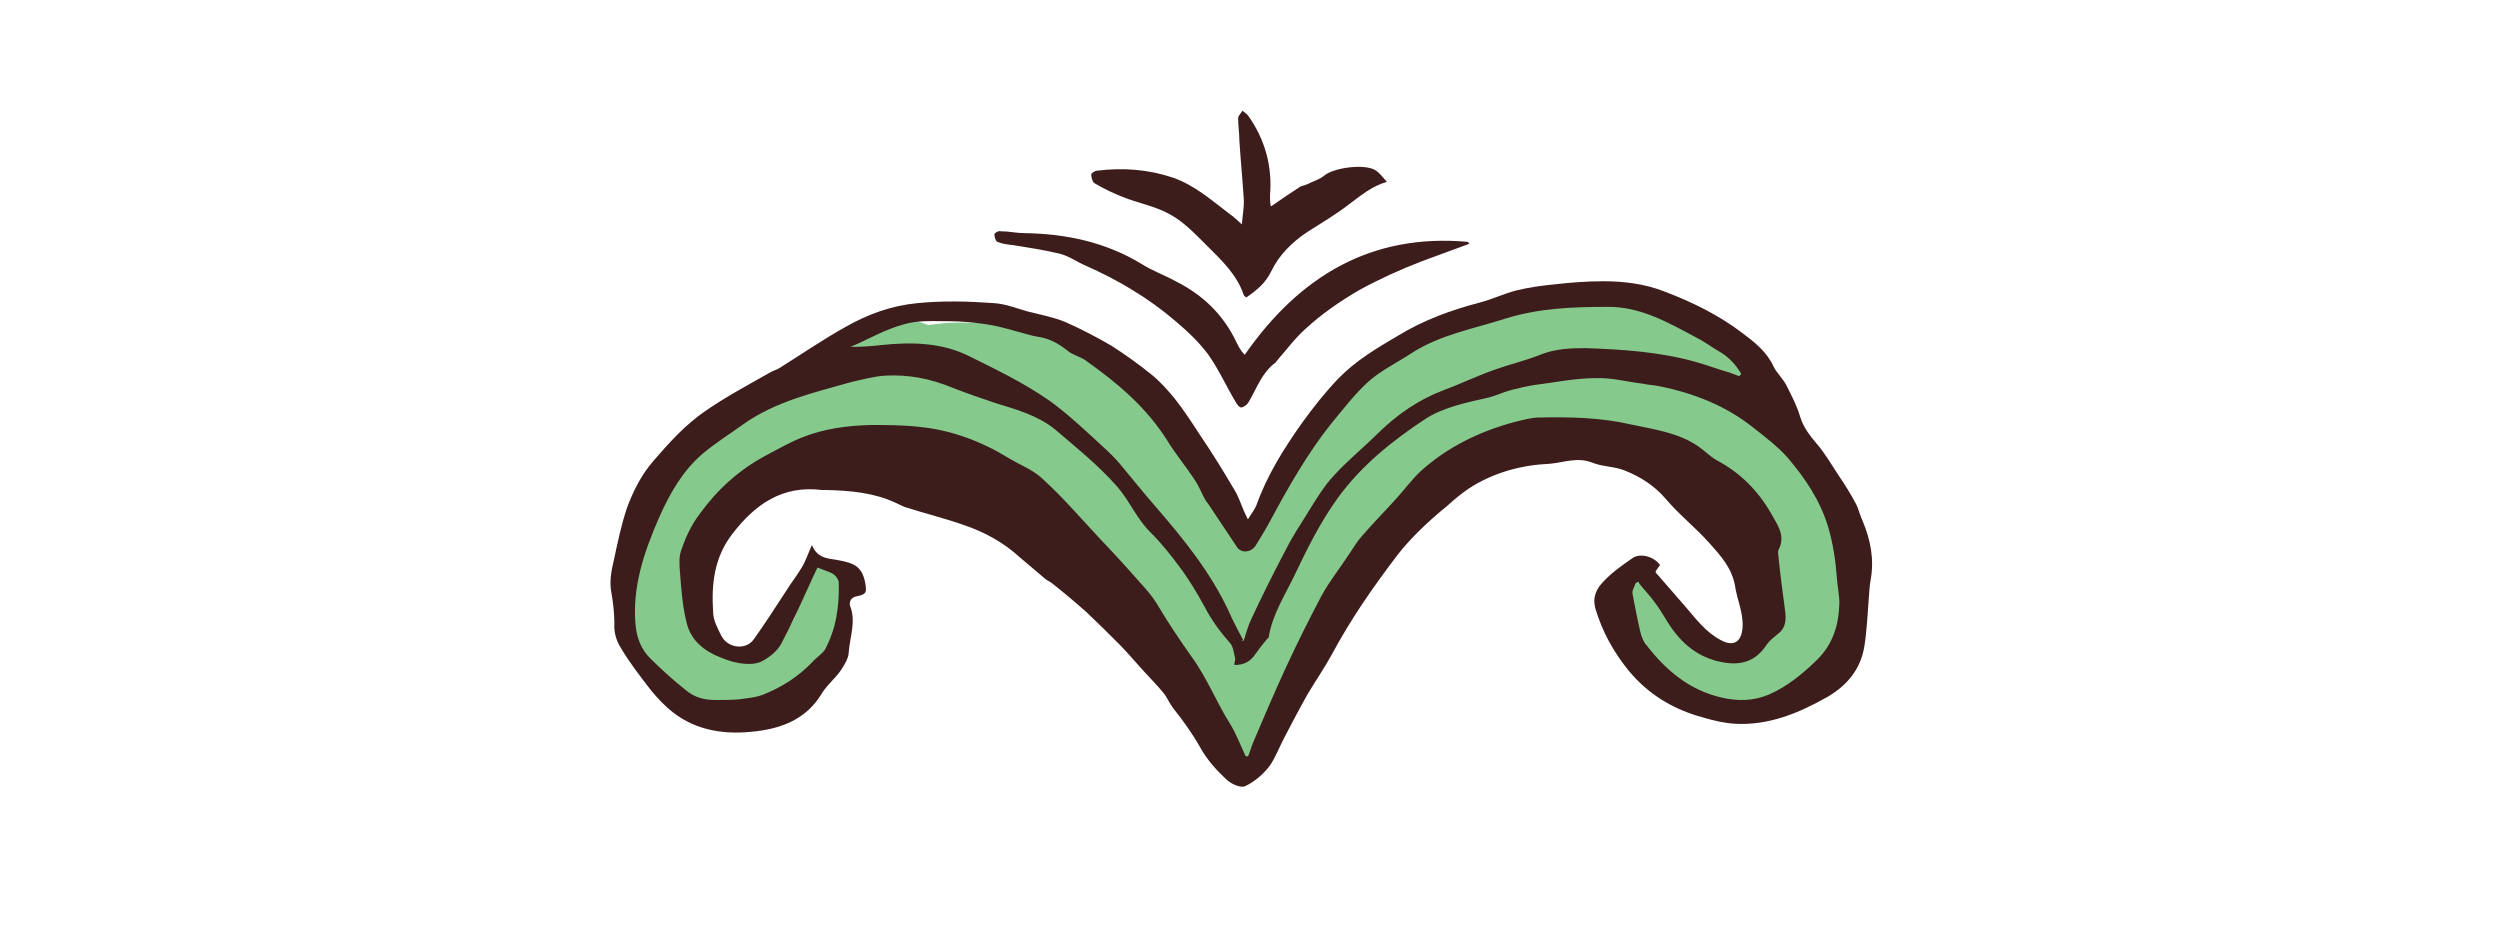 <?xml version="1.0" encoding="UTF-8"?>
<svg data-id="Layer_1" data-name="Layer 1" xmlns="http://www.w3.org/2000/svg" version="1.1" viewBox="0 0 400 148">
  <defs>
    <style>
      .cls-1 {
        fill: #3d1c1c;
      }

      .cls-1, .cls-2 {
        stroke-width: 0px;
      }

      .cls-2 {
        fill: #86c98c;
      }
    </style>
  </defs>
  <path class="cls-2" d="M101.5,101.5c1.4,3.5,3.6,6.6,6.5,8.9.8.7,1.7,1.3,2.7,1.8,0,0,0,0,0,0h0c.3.1.5.2.8.4.4.1.7.2,1.1.2.6.7,1.4,1.1,2.4,1.1,10.7-.3,19.9-9.4,20-20.2,0-4.3-6.7-4.5-6.7-.2,0,5.1-3.3,10-7.8,12.3-.4-.4-.8-.8-1.3-1.2-1.6-1-3.2-1.1-5-1.1-.2,0-.5,0-.7,0,0,0,0,0,0,0-.3-.7-.6-1.4-.9-2.1-.4-1.1-.9-2.1-1.3-3.2,0-.2,0-.3,0-.5-.2-7,2-14.9,7.1-19.9,2.5-2.4,6.2-3,9.3-4.4.9-.4,1.7-.8,2.5-1.3,1,1.1,2.3,1.9,4,2.2,16.1,2.7,39.5,6,46.3,23.7,1.2,3.1,3.4,5.5,6.3,6.3.4,1.9.8,3.8,1.1,5.6,2.2,2.1,3.6,4.9,4.9,7.7,0,.2.2.4.3.7,1.3,1.2,2.1,2.9,2.8,4.7,1.9.3,3.9.1,5.7-.7.2-.7.4-1.4.7-2,1.2-3.5,2.9-7.1,5.5-9.8.2-.3.5-.5.8-.6,4.6-14,11-29.3,24.2-35.9,6.7-3.3,13.5-3.6,20.8-2.8,4,.5,8.3.8,12.1-.7,0,0,0,0,.1.1.5,1.7,2.2,3.6,3,5.1,2.5,4.5,7,5.2,10.7,3.7.1.2.2.3.4.5,1.3,1.5,2.3,2.4,2.9,4.4.6,2.2,1,4.5,1.4,6.8.4,2.2,1.2,4.7,1,7-.2,1.8-1.3,3.3-2.5,4.6-.5.6-1.1,1.1-1.7,1.6-3.2.3-6.3,0-9.4-1-.2,0-.3,0-.5,0-2.8-2.1-5-4.7-5.6-8.2-.3-1.8-2.4-2.9-4.1-2.4-1.9.5-2.7,2.3-2.4,4.1.7,4.1,3.1,7.7,6.2,10.4,3.1,2.7,6.8,5.3,10.9,6,8.6,1.6,16.4-5,18.9-12.9,2.8-8.7,0-18.3-5.6-25.2-1.1-1.4-2.5-3-4.2-3.8,0-1.2-.4-2.5-1.1-3.8-2.6-4.8-5.6-9.9-10.3-12.9-1.5-1-3.2-1.7-4.9-2.1-1-1.3-2.5-2.4-4.6-3-4.4-1.2-8.9-3-13.5-2.6-4.6.3-9.2,2.8-13.5,4.4-8.7,3.3-17.9,5.5-23.5,13.6-.6.9-1.1,1.9-1.3,2.8-5.4,5.3-9.6,11.7-13.1,18.6,0,0,0,0,0,0-1.8-3.9-4.5-7.1-7.4-10.2-3-3.1-5-6.3-7.5-9.8-7.9-11.2-22.7-16.2-36-14.3-.8-.3-1.6-.6-2.5-.7-3.3-.4-6.2.4-9,2.4-1.8,1.3-3,4.1-4.6,5.1-1.5.9-2.6,2.3-3.3,3.9-8.4,1.7-16,6.5-21.3,13.3-3.1,3.9-6.1,8.7-7.2,13.6-1,4.2-.6,8.6.9,12.6Z"/>
  <path class="cls-1" d="M199.6,83.2c.6-1,1.1-1.6,1.4-2.3,1.7-4.8,4.4-9.1,7.3-13.2,1.8-2.5,3.7-4.9,5.8-7.1,2.8-2.9,6.2-4.9,9.6-6.9,4.1-2.5,8.5-4.1,13.1-5.3,1.9-.5,3.8-1.4,5.7-1.9,2-.5,4.1-.8,6.2-1,2.6-.3,5.2-.5,7.8-.5,3.3,0,6.6.4,9.7,1.6,4.5,1.7,8.8,3.8,12.6,6.7,2,1.5,3.9,3,5,5.4.5,1,1.4,1.8,2,2.9.8,1.6,1.7,3.3,2.2,5,.5,1.7,1.5,3,2.6,4.3,1.3,1.5,2.3,3.2,3.4,4.9,1.1,1.6,2.1,3.2,3,4.9.4.8.6,1.8,1,2.6,1.3,3.1,1.9,6.2,1.3,9.5-.2,1-.2,2-.3,3-.2,2.5-.3,5.1-.7,7.6-.6,3.7-2.8,6.3-5.9,8.1-4.6,2.6-9.4,4.6-14.8,4.3-1.7-.1-3.4-.5-5.1-1-4.8-1.3-8.8-3.7-12-7.6-2.4-3-4.1-6.1-5.2-9.7-.6-2,.2-3.4,1.3-4.5,1.3-1.4,3-2.6,4.6-3.7,1.3-.9,3.5-.2,4.4,1.1-.2.3-.5.7-.7,1,0,.1,0,.2.1.3,1.6,1.8,3.1,3.6,4.7,5.4,1.7,2,3.3,4.1,5.6,5.3,2,1.1,3.3.4,3.5-1.9.2-2.4-.9-4.6-1.2-6.8-.5-2.8-2.3-4.8-4-6.7-2.2-2.5-4.9-4.6-7.1-7.2-1.8-2.1-4-3.5-6.5-4.5-1.7-.7-3.6-.6-5.3-1.3-2.3-.9-4.5,0-6.7.2-4.6.2-9,1.4-12.9,3.9-1.2.8-2.4,1.8-3.5,2.8-1.6,1.3-3.2,2.7-4.7,4.2-1.2,1.2-2.3,2.4-3.3,3.7-3.9,5.1-7.5,10.3-10.5,15.9-1.2,2.2-2.6,4.2-3.9,6.4-1.3,2.3-2.5,4.6-3.7,6.9-.8,1.5-1.4,3.2-2.4,4.6-1,1.3-2.4,2.5-3.9,3.2-.8.3-2.3-.4-3.1-1.2-1.5-1.4-3-3.1-4-4.9-1.3-2.3-2.8-4.4-4.4-6.4-.6-.8-1-1.8-1.6-2.5-.9-1.1-1.9-2.1-2.9-3.2-1.4-1.5-2.7-3.1-4.1-4.5-1.7-1.7-3.4-3.4-5.2-5.1-1.8-1.6-3.7-3.2-5.6-4.7-.4-.3-.9-.5-1.2-.8-1.3-1.1-2.6-2.2-3.9-3.3-2.6-2.4-5.7-4.1-9-5.2-3.1-1.1-6.4-1.9-9.5-2.9-.5-.2-1-.5-1.5-.7-3.5-1.6-7.2-1.9-11-2-.2,0-.4,0-.7,0-6.3-.8-10.7,2.3-14.3,7-2.9,3.7-3.4,8-3.1,12.5,0,1.3.7,2.6,1.3,3.8,1,2,3.9,2.4,5.2.6,2-2.8,3.9-5.8,5.8-8.7.7-1,1.4-2,2-3,.5-.9.9-2,1.5-3.4,1,2.4,2.9,2.1,4.6,2.5,2,.4,3.4.9,3.9,3.4.3,1.6.3,2-1.3,2.3-1.1.2-1.2,1-1.1,1.5,1,2.5,0,4.9-.2,7.4,0,1-.7,2.1-1.3,3-.9,1.3-2.3,2.4-3.1,3.8-2.4,3.9-6.2,5.4-10.4,5.9-4.8.6-9.4,0-13.3-3-1.3-1-2.5-2.3-3.5-3.5-1.7-2.2-3.5-4.5-4.9-6.9-.7-1.1-1.1-2.5-1-3.8,0-1.7-.2-3.4-.5-5.1-.3-1.6,0-3.4.4-5,.6-2.8,1.2-5.7,2.1-8.4,1-2.7,2.3-5.3,4.2-7.5,2.5-2.9,5.1-5.8,8.3-8,3.3-2.3,6.9-4.2,10.4-6.2.5-.3,1-.4,1.5-.7,3.5-2.2,7-4.6,10.6-6.6,3.5-2,7.3-3.4,11.5-3.8,4.1-.4,8.1-.3,12.2,0,1.8.1,3.6.8,5.3,1.3,2,.5,4.1.9,6.1,1.7,2.5,1.1,5,2.4,7.4,3.8,2.2,1.4,4.3,2.9,6.4,4.6,1.4,1.1,2.6,2.5,3.7,3.8,1.5,1.9,2.8,3.9,4.1,5.9,1.9,2.8,3.7,5.7,5.4,8.6.7,1.1,1.1,2.3,1.6,3.5.2.5.5,1,.9,1.9ZM262.2,93.1c-.2,0-.3.1-.5.2-.2.6-.6,1.2-.5,1.7.4,2.1.8,4.2,1.3,6.3.2.7.5,1.5,1,2,3.1,4,6.8,7.1,11.9,8.3,2.6.6,5.1.6,7.7-.5,2.9-1.3,5.2-3.2,7.5-5.4,2.7-2.6,3.6-5.7,3.7-9.2,0-1.3-.3-2.6-.4-4-.2-2.8-.6-5.5-1.4-8.2-1.3-4.3-3.7-7.8-6.5-11.1-1.6-1.8-3.6-3.3-5.5-4.8-4.4-3.5-9.5-5.5-15-6.6-.9-.2-1.7-.2-2.6-.4-2.5-.3-5.1-1-7.6-.9-3.3,0-6.5.7-9.8,1.1-1.3.2-2.5.5-3.7.8-1.2.3-2.4.9-3.6,1.2-3.5.8-7.1,1.5-10.1,3.4-5.3,3.5-10.2,7.4-14,12.6-2.9,4-5,8.3-7.1,12.7-1.5,3.1-3.4,6-4,9.6,0,.2-.3.3-.4.5-.6.7-1.2,1.5-1.7,2.2-.8,1.2-1.8,1.8-3.4,1.8,0-.5.2-.9.1-1.2-.2-.8-.3-1.7-.7-2.2-1.6-1.8-3-3.7-4.1-5.8-1.2-2.2-2.5-4.4-4-6.4-1.4-1.9-2.9-3.8-4.6-5.5-2.3-2.2-3.4-5.1-5.5-7.5-3-3.4-6.5-6.2-9.9-9.1-2.7-2.2-6.2-3.2-9.5-4.2-2.4-.8-4.7-1.6-7-2.5-3.4-1.4-6.9-2.1-10.6-1.9-1.8.1-3.6.6-5.4,1-6,1.7-12.2,3.1-17.4,6.8-2.2,1.6-4.5,3-6.6,4.8-3.1,2.7-5.1,6.2-6.8,10-2.4,5.5-4.4,11.2-3.8,17.4.2,2,.9,3.8,2.3,5.2,1.8,1.8,3.7,3.5,5.7,5.1,1.4,1.2,3,1.6,4.8,1.6,1.2,0,2.5,0,3.7-.1,1.4-.2,2.8-.3,4-.8,3-1.2,5.6-2.9,7.8-5.2.6-.7,1.5-1.2,2-2,1.8-3.3,2.3-6.9,2.2-10.7,0-.4-.4-1-.8-1.3-.8-.5-1.7-.7-2.6-1.1-.3.6-.5,1.1-.8,1.7-1.6,3.5-3.2,7.1-5,10.5-.6,1.1-1.8,2.1-2.9,2.7-.8.5-2,.6-3,.5-1.3-.1-2.6-.5-3.8-1-2.6-1-4.7-2.7-5.4-5.4-.7-2.7-.9-5.5-1.1-8.2-.1-1.2-.2-2.5.2-3.6.7-2,1.6-4,2.9-5.7,2.8-3.9,6.3-7.1,10.6-9.4,1.9-1,3.8-2.1,5.8-2.9,3.5-1.4,7.2-1.9,11-2,2.6,0,5.2,0,7.8.3,5.1.5,9.9,2.3,14.3,5,1.8,1.1,4,1.9,5.5,3.4,3.2,2.9,6,6.2,9,9.4,2.2,2.3,4.4,4.7,6.5,7.1,1,1.1,1.9,2.1,2.7,3.4,1.7,2.9,3.6,5.7,5.5,8.4,2.5,3.4,4,7.3,6.2,10.8,1,1.6,1.7,3.5,2.5,5.2.1,0,.3,0,.4,0,.3-.7.5-1.5.8-2.2,1.7-4,3.4-8,5.2-11.9,1.8-3.9,3.7-7.7,5.7-11.5,1.3-2.4,3-4.5,4.5-6.8.6-.9,1.2-1.9,1.9-2.7,1.7-2,3.6-3.9,5.4-5.9,1.4-1.5,2.6-3.2,4.1-4.6,4.3-3.9,9.5-6.4,15.1-7.9,1.3-.3,2.6-.7,3.9-.7,4.9-.1,9.8,0,14.6,1.1,3.7.8,7.6,1.3,10.8,3.5,1,.7,1.9,1.6,2.9,2.2,3.8,2,6.7,4.9,8.8,8.6,1,1.8,2.4,3.6,1.1,5.9,0,.1,0,.3,0,.5.3,3,.7,6,1.1,9,.2,1.4.2,2.8-1.1,3.8-.6.5-1.3,1-1.8,1.7-1.7,2.6-3.9,3.4-6.9,2.9-4.1-.7-6.9-3.1-9-6.5-.7-1.1-1.3-2.2-2.1-3.2-.7-1-1.6-1.9-2.4-2.9ZM198.5,102.5c.2,0,.3,0,.5,0,.3-1,.6-2,1-3,1.8-3.9,3.7-7.7,5.7-11.5,1-2,2.3-4,3.5-5.9,1.3-2.1,2.6-4.3,4.3-6.1,2.2-2.4,4.8-4.5,7.1-6.8,3-2.9,6.3-5.2,10.2-6.7,2.7-1,5.4-2.3,8.2-3.3,2.5-.9,5.1-1.5,7.6-2.5,2.3-.9,4.7-1,7.1-1,5.9.2,11.9.6,17.6,2.2,1.8.5,3.6,1.2,5.4,1.7.5.2,1.1.4,1.6.6,0-.1.2-.2.3-.4-.8-1.3-1.7-2.4-3.1-3.3-1.4-.8-2.7-1.8-4.1-2.5-4.5-2.4-9-5-14.3-4.9-5.4,0-10.7.2-16,1.8-5.2,1.7-10.7,2.6-15.4,5.7-2.3,1.5-4.8,2.7-6.8,4.5-2.2,2-4.1,4.5-6,6.8-3.8,4.8-6.8,10.1-9.7,15.5-.7,1.3-1.5,2.6-2.3,3.9-.8,1.2-2.4,1.2-3,.2-1.5-2.3-3.1-4.6-4.6-6.9-.2-.2-.3-.4-.5-.7-.6-1.1-1-2.2-1.7-3.2-1.3-2-2.9-3.9-4.2-6-3.4-5.5-8.2-9.5-13.3-13.1-.9-.6-2-.8-2.8-1.5-1.4-1.1-2.8-1.9-4.6-2.2-1.4-.2-2.7-.7-4-1-1.4-.4-2.9-.8-4.3-1-2-.3-4-.5-6-.5-2.4,0-5-.2-7.3.5-3,.8-5.7,2.4-8.5,3.6,1.7,0,3.3-.1,5-.3,4.8-.5,9.6-.4,14,1.8,2.6,1.3,5.3,2.6,7.8,4,2.1,1.2,4.3,2.5,6.2,4,2.6,2,5,4.3,7.4,6.5.9.8,1.7,1.6,2.5,2.5,2,2.4,4,4.9,6.1,7.3,4.4,5.1,8.6,10.3,11.5,16.5.7,1.6,1.5,3.1,2.3,4.6Z"/>
  <path class="cls-1" d="M199.2,56.7c8.8-12.6,20.3-19.4,35.7-18,0,.1.1.2.2.3-2.5.9-5.1,1.9-7.6,2.8-3.4,1.3-6.7,2.8-10,4.6-3.1,1.8-6,3.8-8.6,6.2-1.7,1.5-3,3.3-4.5,5-.1.1-.2.3-.3.4-2.2,1.6-3,4.1-4.3,6.3-.2.4-.7.8-1.2.9-.3,0-.7-.5-.9-.9-1.5-2.5-2.7-5.2-4.4-7.6-1.5-2-3.3-3.7-5.2-5.3-4.3-3.7-9.2-6.6-14.4-8.9-1.4-.6-2.6-1.5-4.1-1.9-2.5-.6-5.1-1-7.7-1.4-.8-.1-1.6-.2-2.3-.5-.3-.1-.5-.8-.5-1.2,0-.2.6-.6,1-.5,1.3,0,2.5.3,3.8.3,6.6.1,12.9,1.4,18.7,4.9,1.7,1.1,3.7,1.8,5.5,2.8,4.4,2.2,7.7,5.4,9.8,9.9.2.4.4.8.7,1.2.1.2.3.4.6.7Z"/>
  <path class="cls-1" d="M203.4,33c1.7-1.2,3.2-2.2,4.6-3.1.3-.2.7-.2,1.1-.4,1-.5,2.1-.8,2.9-1.5,1.6-1.2,6.3-1.8,8-.8.7.4,1.2,1.1,1.9,1.9-2.5.7-4.3,2.3-6.2,3.7-2.1,1.6-4.3,2.9-6.5,4.3-2.4,1.6-4.5,3.6-5.8,6.3-.9,1.9-2.4,3.1-4,4.2-.1-.1-.3-.2-.4-.4-1.1-3.3-3.6-5.6-6-8-1.8-1.8-3.6-3.7-5.8-4.9-2.3-1.3-5.1-1.8-7.6-2.8-1.5-.6-3-1.3-4.5-2.2-.3-.2-.5-.9-.5-1.4,0-.2.6-.6,1-.6,4.1-.5,8.1-.2,12,1.1,3.5,1.2,6.2,3.6,9.1,5.8.6.4,1.1.9,2,1.7.1-1.5.4-2.8.3-4.1-.2-3.1-.5-6.2-.7-9.3,0-1.2-.2-2.4-.2-3.6,0-.4.5-.8.7-1.2.3.3.7.5.9.8,2.7,3.8,3.9,8.1,3.5,12.8,0,.4,0,.9.1,1.6Z"/>
</svg>
